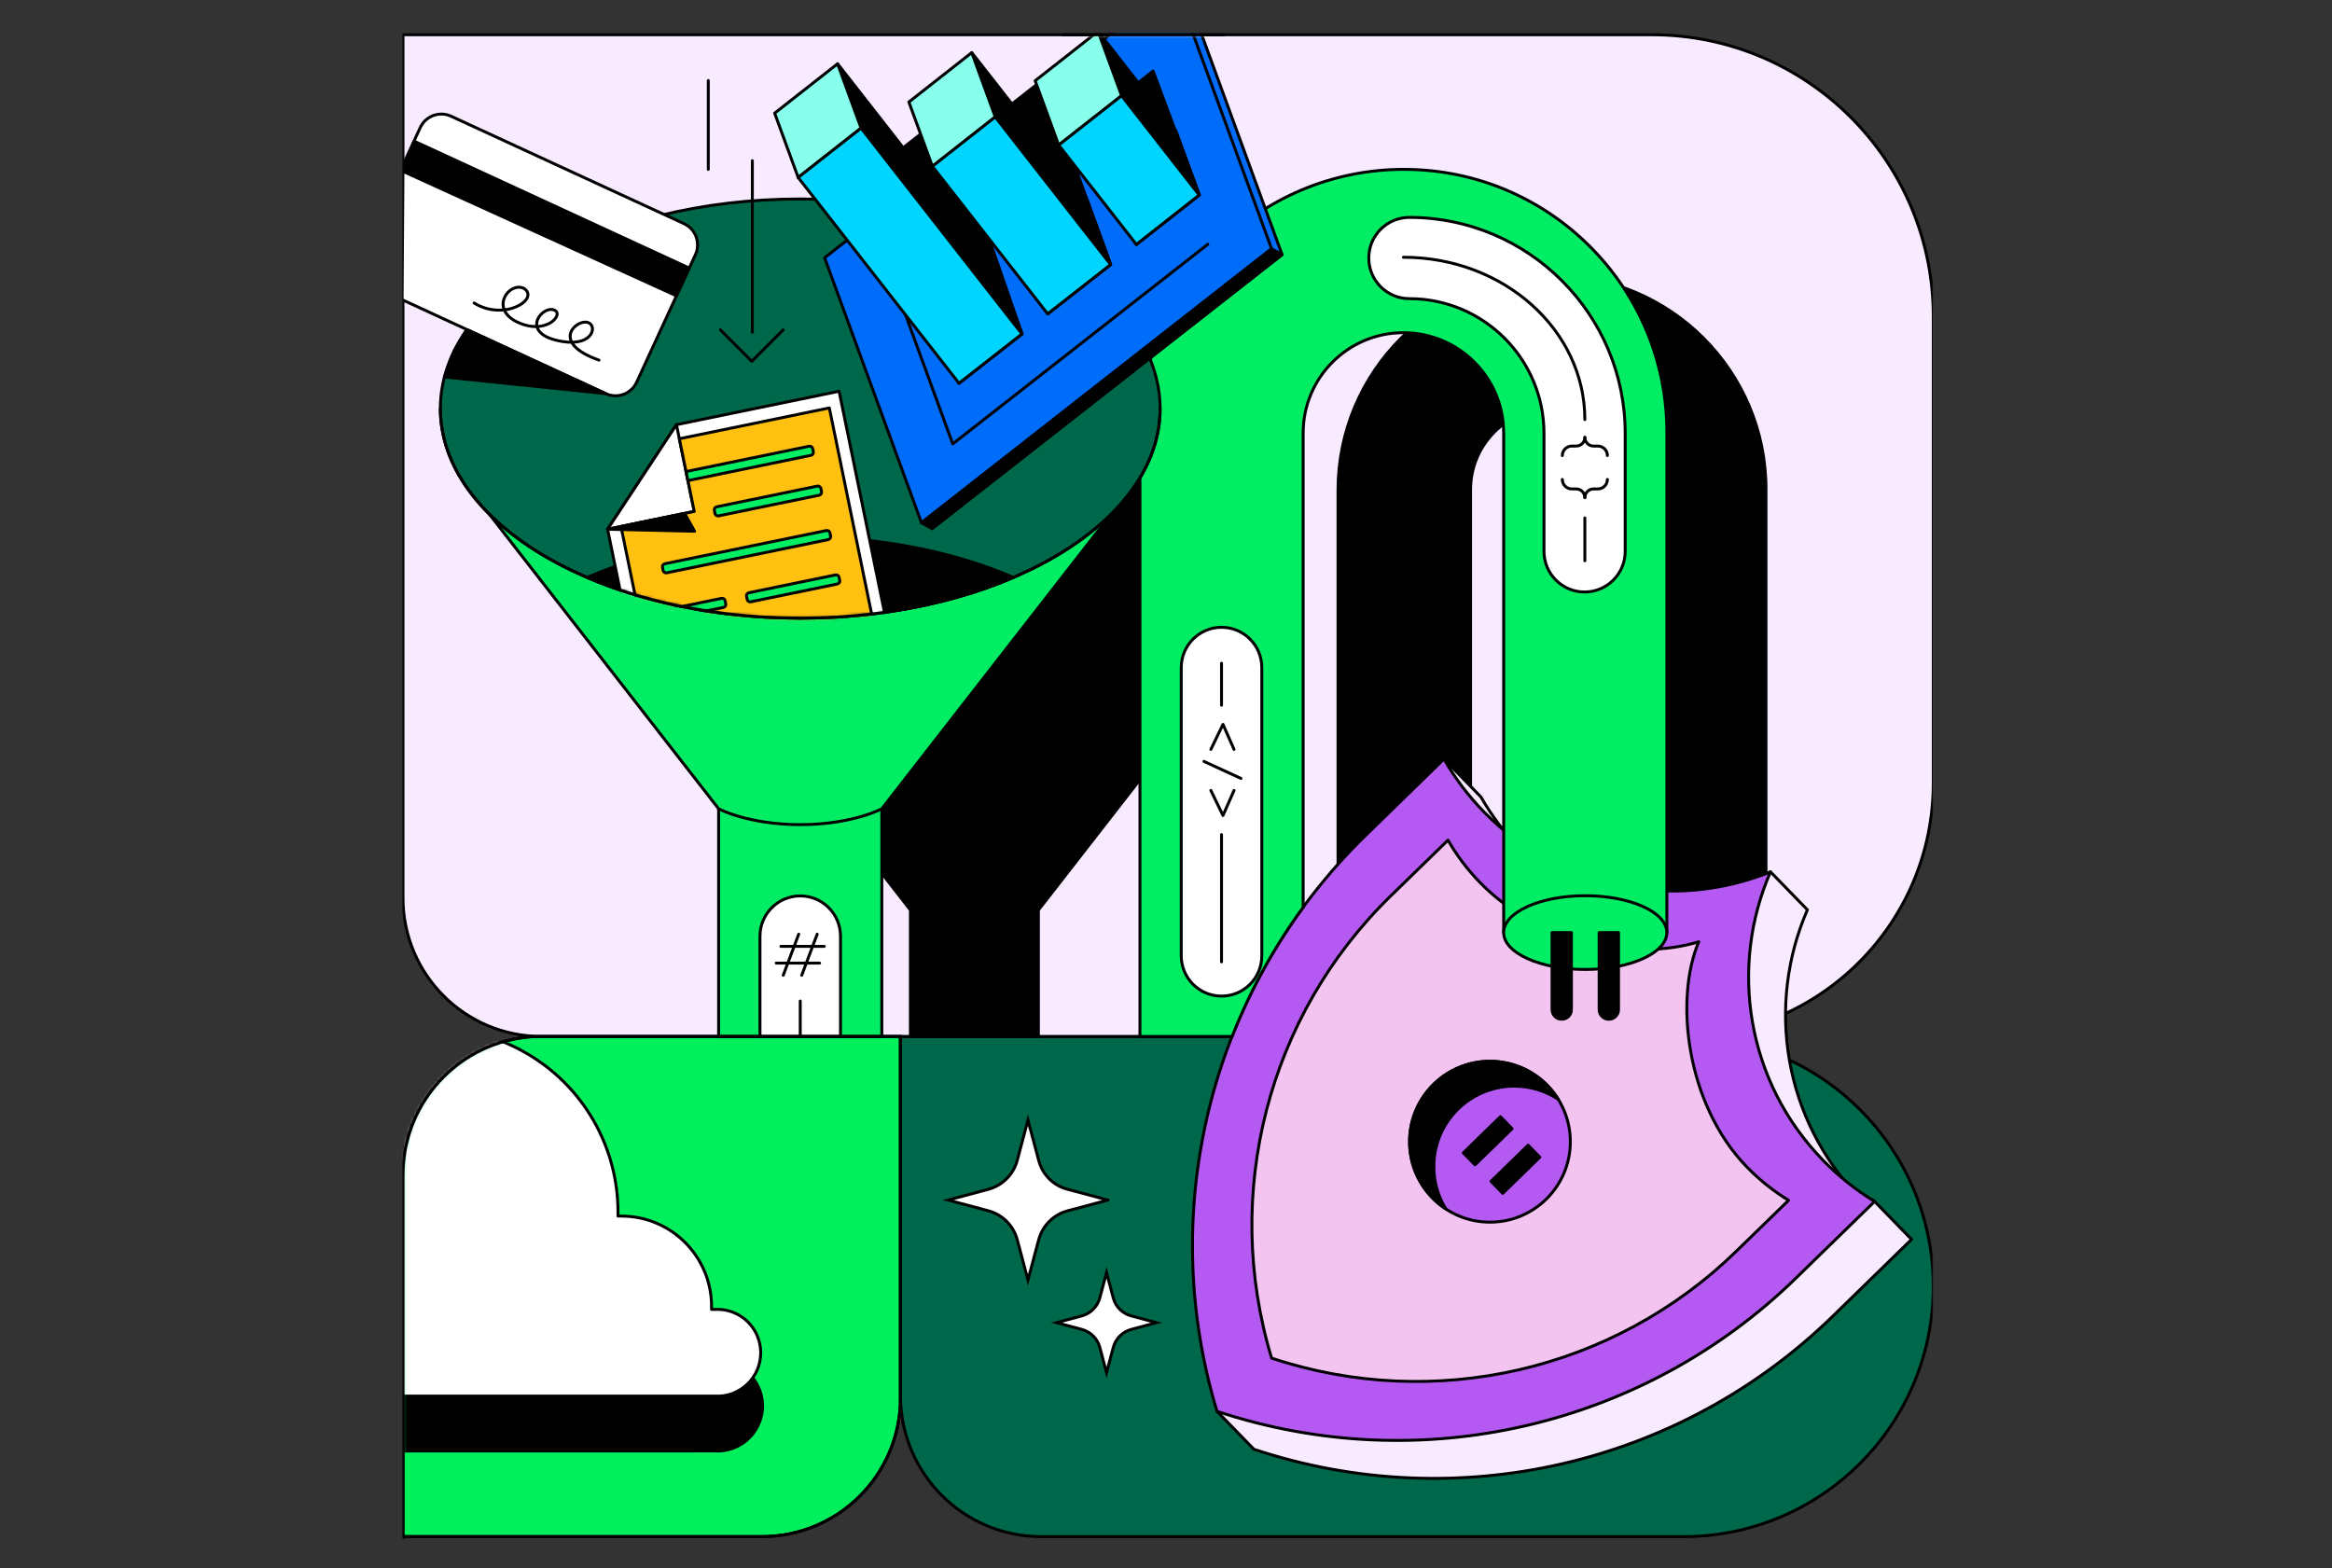 <svg width="696" height="468" viewBox="0 0 696 468" fill="none" xmlns="http://www.w3.org/2000/svg">
<rect x="0" y="0" width="696" height="468" fill="#333333" stroke="none"/>
<g clip-path="url(#clip0_655_153)">
<mask id="mask0_655_153" style="mask-type:luminance" maskUnits="userSpaceOnUse" x="120" y="6" width="457" height="457">
<path d="M577 6H120V463H577V6Z" fill="white"/>
</mask>
<g mask="url(#mask0_655_153)">
<path d="M120.273 458.616H227.402C250.237 458.616 268.753 440.094 268.753 417.242V309.312H161.624C138.79 309.312 120.281 327.834 120.281 350.693V458.623L120.273 458.616Z" fill="#00EF5C" stroke="black" stroke-width="0.874" stroke-linecap="round"/>
<path d="M268.753 416.564C268.753 439.796 287.574 458.631 310.79 458.631H502.403C543.594 458.631 576.993 425.208 576.993 383.987C576.993 342.758 543.594 309.342 502.403 309.342H268.753V416.571V416.564Z" fill="#00684A" stroke="black" stroke-width="0.874" stroke-linecap="round"/>
<path d="M120.273 267.962C120.273 290.813 138.782 309.335 161.617 309.335H501.412C543.159 309.335 577 275.469 577 233.692V94.504C577 48.038 539.358 10.369 492.927 10.369H120.273V267.962Z" fill="#F9EBFF" stroke="black" stroke-width="0.874" stroke-linecap="round"/>
<path d="M375.046 177.951C375.046 150.861 337.335 128.895 290.813 128.895C244.29 128.895 206.58 150.854 206.58 177.951C206.58 186.975 210.769 195.429 218.066 202.693L271.718 271.628V309.334H309.915V271.628L363.568 202.693C370.864 195.429 375.053 186.975 375.053 177.951H375.046Z" fill="black" stroke="black" stroke-width="0.874" stroke-linecap="round" stroke-linejoin="round"/>
<path d="M527.073 267.245H487.512V146.144C487.512 132.713 476.628 121.821 463.207 121.821C449.787 121.821 438.902 132.713 438.902 146.144V292.421H399.342V146.289C399.342 110.914 427.996 82.231 463.352 82.231C498.548 82.231 527.073 110.784 527.073 145.999V267.245Z" fill="black" stroke="black" stroke-width="0.874" stroke-linecap="round" stroke-linejoin="round"/>
<path d="M555.103 357.606C532.215 334.092 527.081 299.883 539.436 271.544L528.415 260.217C505.542 274.31 474.595 274.883 453.877 253.609C449.163 248.769 445.202 243.471 441.988 237.861L430.967 226.535L418.514 260.743C374.093 304.037 363.225 421.229 363.225 421.229L374.246 432.556C434.745 452.632 501.383 437.304 547.037 392.798L570.512 369.916L559.491 358.59C556.573 356.341 557.739 360.327 555.096 357.606H555.103Z" fill="#F9EBFF" stroke="black" stroke-width="0.874" stroke-linecap="round" stroke-linejoin="round"/>
<path d="M544.082 346.28C521.195 322.765 516.061 288.557 528.415 260.217C499.784 271.833 465.745 265.797 442.857 242.282C438.142 237.442 434.181 232.145 430.968 226.535L407.493 249.417C361.831 293.923 344.762 360.183 363.225 421.229C423.724 441.306 490.363 425.978 536.016 381.471L559.491 358.59C553.977 355.228 548.79 351.128 544.075 346.28H544.082Z" fill="#B45AF2" stroke="black" stroke-width="0.874" stroke-linecap="round" stroke-linejoin="round"/>
<path d="M521.43 348.369C503.058 329.496 499.769 297.917 507.012 281.079C488.602 286.758 460.078 282.269 441.707 263.388C437.921 259.502 434.745 255.248 432.163 250.751L415.048 267.428C378.397 303.154 364.694 356.341 379.516 405.345C428.081 421.466 481.572 409.156 518.223 373.43L533.808 358.247C529.382 355.549 525.216 352.256 521.43 348.369Z" fill="#F3C4EF" stroke="black" stroke-width="0.874" stroke-linecap="round" stroke-linejoin="round"/>
<path d="M444.685 364.771C457.936 364.771 468.677 354.021 468.677 340.761C468.677 327.501 457.936 316.751 444.685 316.751C431.434 316.751 420.692 327.501 420.692 340.761C420.692 354.021 431.434 364.771 444.685 364.771Z" fill="#B45AF2" stroke="black" stroke-width="0.874" stroke-linecap="round" stroke-linejoin="round"/>
<path d="M435.18 330.99C443.398 322.979 455.882 322.056 465.09 328.116C464.191 326.66 463.125 325.281 461.883 324.008C452.637 314.511 437.449 314.305 427.959 323.558C418.468 332.812 418.271 348.01 427.509 357.507C428.751 358.781 430.099 359.886 431.531 360.824C425.72 351.455 426.969 338.993 435.187 330.982L435.18 330.99Z" fill="black" stroke="black" stroke-width="0.874" stroke-linecap="round" stroke-linejoin="round"/>
<path d="M451.294 336.875L447.807 333.293L436.742 344.08L440.229 347.661L451.294 336.875Z" fill="black" stroke="black" stroke-width="0.874" stroke-linecap="round" stroke-linejoin="round"/>
<path d="M459.568 345.378L456.081 341.796L445.017 352.583L448.504 356.164L459.568 345.378Z" fill="black" stroke="black" stroke-width="0.874" stroke-linecap="round" stroke-linejoin="round"/>
<path d="M419.032 50.546C375.511 50.546 340.222 85.852 340.222 129.413V309.342H367.742C373.073 295.744 380.165 282.78 388.931 270.82V129.245C388.931 112.705 402.329 99.297 418.857 99.297C435.385 99.297 448.783 112.705 448.783 129.245V278.351H497.491V129.07C497.491 85.707 462.363 50.553 419.032 50.553V50.546Z" fill="#00ED64" stroke="black" stroke-width="0.874" stroke-linecap="round" stroke-linejoin="round"/>
<path d="M263.186 241.399H214.477V309.343H263.186V241.399Z" fill="#00ED64" stroke="black" stroke-width="0.874" stroke-linecap="round" stroke-linejoin="round"/>
<path d="M473.129 289.35C486.578 289.35 497.479 284.422 497.479 278.343C497.479 272.264 486.578 267.337 473.129 267.337C459.68 267.337 448.779 272.264 448.779 278.343C448.779 284.422 459.68 289.35 473.129 289.35Z" fill="#00ED64" stroke="black" stroke-width="0.874" stroke-linecap="round" stroke-linejoin="round"/>
<path d="M146.064 153.491L214.477 241.398C214.477 241.398 223.312 246.124 238.828 246.124C254.343 246.124 263.178 241.398 263.178 241.398L331.591 153.491H146.064Z" fill="#00ED64" stroke="black" stroke-width="0.874" stroke-linecap="round" stroke-linejoin="round"/>
<path d="M238.836 184.498C298.156 184.498 346.245 156.491 346.245 121.942C346.245 87.394 298.156 59.387 238.836 59.387C179.514 59.387 131.425 87.394 131.425 121.942C131.425 156.491 179.514 184.498 238.836 184.498Z" fill="#00684A" stroke="black" stroke-width="0.874" stroke-linecap="round" stroke-linejoin="round"/>
<path d="M204.149 66.758L134.639 34.691C131.151 33.083 127.023 34.608 125.415 38.098L120.274 49.257L120 89.442L180.789 117.483C184.277 119.092 188.405 117.567 190.012 114.076L207.554 75.996C209.16 72.505 207.637 68.374 204.149 66.766V66.758Z" fill="white" stroke="black" stroke-width="0.874" stroke-linecap="round" stroke-linejoin="round"/>
<path d="M175.204 172.334C193.011 179.971 215.016 184.491 238.833 184.491C262.651 184.491 284.655 179.971 302.463 172.334C284.655 164.696 262.651 160.176 238.833 160.176C215.016 160.176 193.011 164.696 175.204 172.334Z" fill="black" stroke="black" stroke-width="0.874" stroke-linecap="round" stroke-linejoin="round"/>
<path d="M201.89 88.298L120.262 51.148L123.568 42.115L205.706 80.005L201.89 88.298Z" fill="black" stroke="black" stroke-width="0.874" stroke-linecap="round" stroke-linejoin="round"/>
<path d="M141.493 90.433C150.618 96.058 161.327 89.137 156.285 86.027C151.981 84.106 146.261 91.797 153.901 95.882C162.987 100.586 168.906 93.436 165.135 92.445C161.373 91.454 154.944 99.846 167.9 101.935C177.444 103.475 178.48 96.584 175.022 96.15C171.564 95.716 164.435 102.415 178.784 107.492" stroke="black" stroke-width="0.874" stroke-linecap="round" stroke-linejoin="round"/>
<path d="M463.214 278.343H469.003V301.324C469.003 302.925 467.708 304.22 466.109 304.22C464.509 304.22 463.214 302.925 463.214 301.324V278.343Z" fill="black" stroke="black" stroke-width="0.874" stroke-linecap="round" stroke-linejoin="round"/>
<path d="M477.27 278.343H483.058V301.324C483.058 302.925 481.763 304.22 480.164 304.22C478.564 304.22 477.27 302.925 477.27 301.324V278.343Z" fill="black" stroke="black" stroke-width="0.874" stroke-linecap="round" stroke-linejoin="round"/>
<path d="M376.592 199.255C376.592 192.613 371.21 187.228 364.572 187.228C357.934 187.228 352.553 192.613 352.553 199.255V285.272C352.553 291.915 357.934 297.3 364.572 297.3C371.21 297.3 376.592 291.915 376.592 285.272V199.255Z" fill="white" stroke="black" stroke-width="0.874" stroke-miterlimit="10" stroke-linecap="round"/>
<path d="M364.573 287.071V249.097" stroke="black" stroke-width="0.874" stroke-miterlimit="10" stroke-linecap="round"/>
<path d="M368.305 235.918L365.008 243.388L361.39 235.918" stroke="black" stroke-width="0.874" stroke-linecap="round" stroke-linejoin="round"/>
<path d="M368.305 223.669L365.008 216.199L361.39 223.669" stroke="black" stroke-width="0.874" stroke-linecap="round" stroke-linejoin="round"/>
<path d="M370.377 232.336L359.318 227.251" stroke="black" stroke-width="0.874" stroke-linecap="round" stroke-linejoin="round"/>
<path d="M364.573 210.491V197.959" stroke="black" stroke-width="0.874" stroke-miterlimit="10" stroke-linecap="round"/>
<path d="M211.395 24.036V50.546" stroke="black" stroke-width="0.874" stroke-linecap="round" stroke-linejoin="round"/>
<path d="M224.54 47.962V99.138" stroke="black" stroke-width="0.874" stroke-linecap="round" stroke-linejoin="round"/>
<path d="M215.018 98.466L224.371 107.833L233.732 98.466" stroke="black" stroke-width="0.874" stroke-linecap="round" stroke-linejoin="round"/>
<path d="M238.837 267.396C245.471 267.396 250.856 272.786 250.856 279.424V309.334H226.818V279.424C226.818 272.786 232.203 267.396 238.837 267.396Z" fill="white" stroke="black" stroke-width="0.874" stroke-miterlimit="10" stroke-linecap="round"/>
<path d="M233.063 282.452H246.004" stroke="black" stroke-width="0.874" stroke-linecap="round" stroke-linejoin="round"/>
<path d="M231.662 287.443H244.603" stroke="black" stroke-width="0.874" stroke-linecap="round" stroke-linejoin="round"/>
<path d="M238.387 278.816L233.764 291.08" stroke="black" stroke-width="0.874" stroke-linecap="round" stroke-linejoin="round"/>
<path d="M243.894 278.816L239.279 291.08" stroke="black" stroke-width="0.874" stroke-linecap="round" stroke-linejoin="round"/>
<path d="M238.839 298.763V309.335" stroke="black" stroke-width="0.874" stroke-miterlimit="10" stroke-linecap="round"/>
<mask id="mask1_655_153" style="mask-type:luminance" maskUnits="userSpaceOnUse" x="120" y="309" width="149" height="150">
<path d="M120.273 458.615H227.402C250.237 458.615 268.753 440.094 268.753 417.242V309.312H161.624C138.79 309.312 120.281 327.834 120.281 350.692V458.623L120.273 458.615Z" fill="white"/>
</mask>
<g mask="url(#mask1_655_153)">
<path d="M35.256 391.806C35.302 414.658 53.848 433.134 76.66 433.088L213.41 433.058C215.231 433.164 217.051 432.883 218.764 432.257C222.489 430.893 225.406 427.966 226.754 424.262C228.437 419.689 227.478 414.787 224.668 411.235C224.18 411.945 223.616 412.584 222.984 413.172C221.712 414.368 220.204 415.306 218.559 415.923C216.891 416.533 215.139 416.785 213.38 416.693L76.66 416.678C56.369 416.739 39.491 401.967 36.292 382.561C35.599 385.549 35.256 388.643 35.256 391.814V391.806Z" fill="black" stroke="black" stroke-width="0.874" stroke-linecap="round" stroke-linejoin="round"/>
<path d="M35.729 375.923C35.729 378.186 35.919 380.405 36.292 382.554C39.499 401.96 56.378 416.732 76.661 416.671L213.38 416.686C215.139 416.778 216.899 416.526 218.559 415.916C220.205 415.306 221.713 414.361 222.984 413.164C223.617 412.585 224.181 411.938 224.668 411.229C225.186 410.489 225.628 409.704 225.986 408.873C227.388 405.603 227.388 401.899 225.986 398.629C223.838 393.629 218.811 390.519 213.373 390.816H212.367V389.81C212.321 374.977 200.295 362.957 185.45 362.957H184.444V361.875C184.475 342.141 173.911 323.909 156.758 314.152C148.22 309.281 138.904 306.972 129.719 306.972C110.669 306.972 92.176 316.919 82.076 334.678L81.916 334.961L81.772 335.212H81.147C79.578 335.037 78.009 334.946 76.417 334.961C53.872 335.006 35.638 353.36 35.698 375.93L35.729 375.923Z" fill="white" stroke="black" stroke-width="0.874" stroke-linecap="round" stroke-linejoin="round"/>
</g>
<path d="M120.273 458.615H227.402C250.237 458.615 268.745 440.094 268.745 417.242V309.312H161.617C138.782 309.312 120.273 327.834 120.273 350.685V458.615Z" stroke="black" stroke-width="0.874" stroke-linecap="round"/>
<path d="M330.637 358.178L318.663 361.372C314.429 362.5 311.123 365.807 309.996 370.045L306.804 382.02L303.598 369.985C303.346 369.017 302.965 368.094 302.493 367.248C301.182 364.87 299.111 362.988 296.59 361.928C296.079 361.707 295.546 361.524 294.998 361.379L282.979 358.17L294.975 354.969C298.205 354.107 300.893 351.966 302.477 349.115C302.957 348.247 303.346 347.309 303.605 346.325L306.804 334.321L310.033 346.44C310.627 348.665 311.831 350.632 313.461 352.141C314.87 353.452 316.599 354.42 318.519 354.931L330.637 358.17V358.178Z" fill="white" stroke="black" stroke-width="0.874" stroke-miterlimit="10" stroke-linecap="round"/>
<path d="M345.174 394.764L337.68 396.761C335.028 397.47 332.957 399.543 332.249 402.196L330.253 409.696L328.249 402.157C328.09 401.547 327.854 400.976 327.557 400.443C326.734 398.957 325.439 397.775 323.855 397.112C323.535 396.975 323.2 396.86 322.857 396.769L315.332 394.764L322.842 392.76C324.86 392.218 326.544 390.877 327.542 389.093C327.846 388.552 328.083 387.965 328.249 387.347L330.253 379.833L332.272 387.424C332.645 388.819 333.399 390.046 334.419 390.991C335.303 391.814 336.385 392.416 337.588 392.737L345.174 394.764Z" fill="white" stroke="black" stroke-width="0.874" stroke-miterlimit="10" stroke-linecap="round"/>
<path d="M472.931 176.686C466.236 176.686 460.813 171.259 460.813 164.559V129.344C460.813 107.179 442.792 89.137 420.635 89.137C413.94 89.137 408.517 83.71 408.517 77.01C408.517 70.31 413.94 64.883 420.635 64.883C456.152 64.883 485.049 93.802 485.049 129.344V164.559C485.049 171.259 479.626 176.686 472.931 176.686Z" fill="white" stroke="black" stroke-width="0.874" stroke-miterlimit="10" stroke-linecap="round"/>
<path d="M418.854 76.781C448.764 76.781 473.008 98.467 473.008 125.22" stroke="black" stroke-width="0.874" stroke-miterlimit="10" stroke-linecap="round"/>
<path d="M479.737 135.976C479.737 134.412 478.472 133.14 476.903 133.14H475.609C474.177 133.14 473.011 131.974 473.011 130.541" stroke="black" stroke-width="0.874" stroke-linecap="round" stroke-linejoin="round"/>
<path d="M466.285 135.976C466.285 134.412 467.55 133.14 469.118 133.14H470.413C471.845 133.14 473.011 131.974 473.011 130.541" stroke="black" stroke-width="0.874" stroke-linecap="round" stroke-linejoin="round"/>
<path d="M479.737 143.095C479.737 144.657 478.472 145.93 476.903 145.93H475.609C474.177 145.93 473.011 147.097 473.011 148.529" stroke="black" stroke-width="0.874" stroke-linecap="round" stroke-linejoin="round"/>
<path d="M466.285 143.095C466.285 144.657 467.55 145.93 469.118 145.93H470.413C471.845 145.93 473.011 147.097 473.011 148.529" stroke="black" stroke-width="0.874" stroke-linecap="round" stroke-linejoin="round"/>
<path d="M473.009 154.581V167.363" stroke="black" stroke-width="0.874" stroke-miterlimit="10" stroke-linecap="round"/>
<mask id="mask2_655_153" style="mask-type:luminance" maskUnits="userSpaceOnUse" x="189" y="10" width="216" height="174">
<path d="M340.221 10.369H373.102L404.521 102.941L256.803 183.614L189.639 10.369H340.221Z" fill="white"/>
</mask>
<g mask="url(#mask2_655_153)">
<path d="M382.653 76.004L278.168 157.774L249.255 78.671L350.595 -4.837L353.741 -3.1L382.653 76.004Z" fill="#006CFA" stroke="black" stroke-width="0.874" stroke-linecap="round" stroke-linejoin="round"/>
<path d="M379.507 74.258L275.022 156.036L246.109 76.934L350.595 -4.837L379.507 74.258Z" fill="#006CFA" stroke="black" stroke-width="0.874" stroke-linecap="round" stroke-linejoin="round"/>
<path d="M360.481 72.909L284.352 132.492L263.285 74.861" stroke="black" stroke-width="0.874" stroke-linecap="round" stroke-linejoin="round"/>
<path d="M286.211 114.381L279.196 95.181L297.971 80.44L304.986 99.64L286.211 114.381Z" fill="#87FFEC" stroke="black" stroke-width="0.874" stroke-linecap="round" stroke-linejoin="round"/>
<path d="M312.678 93.672L305.664 74.464L324.439 59.73L331.446 78.931L312.678 93.672Z" fill="#87FFEC" stroke="black" stroke-width="0.874" stroke-linecap="round" stroke-linejoin="round"/>
<path d="M339.147 72.955L332.132 53.755L350.9 39.013L357.915 58.214L339.147 72.955Z" fill="#87FFEC" stroke="black" stroke-width="0.874" stroke-linecap="round" stroke-linejoin="round"/>
<path d="M263.598 48.785L286.212 114.382L305.009 99.671L282.372 34.036L263.598 48.785Z" fill="black" stroke="black" stroke-width="0.874" stroke-linecap="round" stroke-linejoin="round"/>
<path d="M249.979 19.035L297.972 80.44L305.009 99.671L256.994 38.236L249.979 19.035Z" fill="black" stroke="black" stroke-width="0.874" stroke-linecap="round" stroke-linejoin="round"/>
<path d="M292.617 38.418L312.679 93.672L331.469 78.961L311.4 23.669L292.617 38.418Z" fill="black" stroke="black" stroke-width="0.874" stroke-linecap="round" stroke-linejoin="round"/>
<path d="M290.027 15.704L324.44 59.73L331.469 78.961L297.042 34.904L290.027 15.704Z" fill="black" stroke="black" stroke-width="0.874" stroke-linecap="round" stroke-linejoin="round"/>
<path d="M325.361 35.949L339.147 72.955L357.93 58.206L344.144 21.208L325.361 35.949Z" fill="black" stroke="black" stroke-width="0.874" stroke-linecap="round" stroke-linejoin="round"/>
<path d="M327.721 9.355L350.898 39.014L357.913 58.214L334.743 28.564L327.721 9.355Z" fill="black" stroke="black" stroke-width="0.874" stroke-linecap="round" stroke-linejoin="round"/>
<path d="M238.218 52.977L231.203 33.776L249.979 19.035L256.993 38.235L238.218 52.977Z" fill="#87FFEC" stroke="black" stroke-width="0.874" stroke-linecap="round" stroke-linejoin="round"/>
<path d="M278.275 49.646L271.26 30.445L290.027 15.704L297.042 34.904L278.275 49.646Z" fill="#87FFEC" stroke="black" stroke-width="0.874" stroke-linecap="round" stroke-linejoin="round"/>
<path d="M315.969 43.305L308.954 24.097L327.722 9.355L334.744 28.563L315.969 43.305Z" fill="#87FFEC" stroke="black" stroke-width="0.874" stroke-linecap="round" stroke-linejoin="round"/>
<path d="M238.218 52.977L286.211 114.381L305.008 99.671L256.993 38.236L238.218 52.977Z" fill="#00D5FF" stroke="black" stroke-width="0.874" stroke-linecap="round" stroke-linejoin="round"/>
<path d="M278.274 49.647L312.68 93.673L331.47 78.962L297.042 34.905L278.274 49.647Z" fill="#00D5FF" stroke="black" stroke-width="0.874" stroke-linecap="round" stroke-linejoin="round"/>
<path d="M315.97 43.304L339.147 72.955L357.915 58.213L334.745 28.563L315.97 43.304Z" fill="#00D5FF" stroke="black" stroke-width="0.874" stroke-linecap="round" stroke-linejoin="round"/>
<path d="M275.023 156.037L278.169 157.775L382.654 76.004L379.508 74.258L275.023 156.037Z" fill="black" stroke="black" stroke-width="0.874" stroke-linecap="round" stroke-linejoin="round"/>
</g>
<path d="M317.248 10.369H365.302" stroke="black" stroke-width="0.874" stroke-linecap="round" stroke-linejoin="round"/>
<path d="M180.791 117.476L132.639 112.521L135.662 104.503L139.585 98.466L180.791 117.476Z" fill="black" stroke="black" stroke-width="0.874" stroke-linecap="round" stroke-linejoin="round"/>
<mask id="mask3_655_153" style="mask-type:luminance" maskUnits="userSpaceOnUse" x="167" y="102" width="136" height="83">
<path d="M175.206 172.333C193.013 179.971 215.018 184.491 238.835 184.491C262.653 184.491 284.658 179.971 302.465 172.333L276.241 116.371L218.666 102.118L167.932 154.833L175.206 172.333Z" fill="white"/>
</mask>
<g mask="url(#mask3_655_153)">
<path d="M250.428 116.775L270.49 214.499L196.083 229.797L181.337 157.958L201.894 126.753L250.428 116.775Z" fill="white" stroke="black" stroke-width="0.874" stroke-linecap="round" stroke-linejoin="round"/>
<path d="M181.337 157.958L201.894 126.752L207.203 152.637L181.337 157.958Z" fill="white" stroke="black" stroke-width="0.874" stroke-linecap="round" stroke-linejoin="round"/>
<path d="M202.754 130.952L247.518 121.752L265.958 211.588L199.327 225.285L185.335 157.135L207.202 152.637L202.754 130.952Z" fill="#FFC010" stroke="black" stroke-width="0.874" stroke-linecap="round" stroke-linejoin="round"/>
<path d="M204.332 153.233L207.31 158.56L181.337 157.958L204.332 153.233Z" fill="black" stroke="black" stroke-width="0.874" stroke-linecap="round" stroke-linejoin="round"/>
<path d="M242.031 135.901L205.317 143.45L204.76 140.739L241.475 133.191C241.967 133.089 242.453 133.41 242.555 133.903L242.742 134.821C242.844 135.314 242.524 135.8 242.031 135.901Z" fill="#00ED64" stroke="black" stroke-width="0.874" stroke-linecap="round" stroke-linejoin="round"/>
<path d="M214.469 153.97L244.476 147.801C244.971 147.699 245.289 147.216 245.187 146.721L244.999 145.802C244.897 145.308 244.414 144.989 243.92 145.091L213.912 151.26C213.418 151.362 213.1 151.845 213.201 152.34L213.39 153.258C213.491 153.754 213.974 154.072 214.469 153.97Z" fill="#00ED64" stroke="black" stroke-width="0.874" stroke-linecap="round" stroke-linejoin="round"/>
<path d="M198.988 170.966L247.185 161.056C247.68 160.955 247.998 160.47 247.896 159.976L247.708 159.057C247.606 158.563 247.123 158.244 246.628 158.346L198.431 168.255C197.937 168.357 197.618 168.841 197.72 169.335L197.909 170.254C198.01 170.748 198.493 171.067 198.988 170.966Z" fill="#00ED64" stroke="black" stroke-width="0.874" stroke-linecap="round" stroke-linejoin="round"/>
<path d="M204.433 197.467L252.629 187.557C253.124 187.456 253.443 186.972 253.341 186.477L253.153 185.558C253.051 185.064 252.567 184.745 252.074 184.847L203.876 194.756C203.382 194.858 203.063 195.342 203.165 195.836L203.353 196.755C203.455 197.25 203.938 197.568 204.433 197.467Z" fill="#00ED64" stroke="black" stroke-width="0.874" stroke-linecap="round" stroke-linejoin="round"/>
<path d="M224.074 179.616L249.91 174.305C250.405 174.203 250.723 173.719 250.622 173.224L250.433 172.306C250.332 171.812 249.848 171.493 249.354 171.594L223.517 176.907C223.023 177.008 222.705 177.491 222.806 177.987L222.995 178.905C223.096 179.4 223.579 179.719 224.074 179.616Z" fill="#00ED64" stroke="black" stroke-width="0.874" stroke-linecap="round" stroke-linejoin="round"/>
<path d="M201.722 184.215L215.897 181.301C216.392 181.2 216.711 180.716 216.608 180.221L216.42 179.303C216.318 178.808 215.835 178.489 215.341 178.591L201.165 181.506C200.671 181.607 200.352 182.09 200.454 182.586L200.642 183.504C200.744 183.999 201.227 184.317 201.722 184.215Z" fill="#00ED64" stroke="black" stroke-width="0.874" stroke-linecap="round" stroke-linejoin="round"/>
</g>
<path d="M238.836 184.49C179.516 184.49 131.425 156.487 131.425 121.936" stroke="black" stroke-width="0.874" stroke-linecap="round" stroke-linejoin="round"/>
<path d="M346.25 121.943C346.25 156.487 298.157 184.498 238.839 184.498" stroke="black" stroke-width="0.874" stroke-linecap="round" stroke-linejoin="round"/>
</g>
</g>
<defs>
<clipPath id="clip0_655_153">
<rect width="457" height="457" fill="white" transform="translate(120 6)"/>
</clipPath>
</defs>
</svg>

